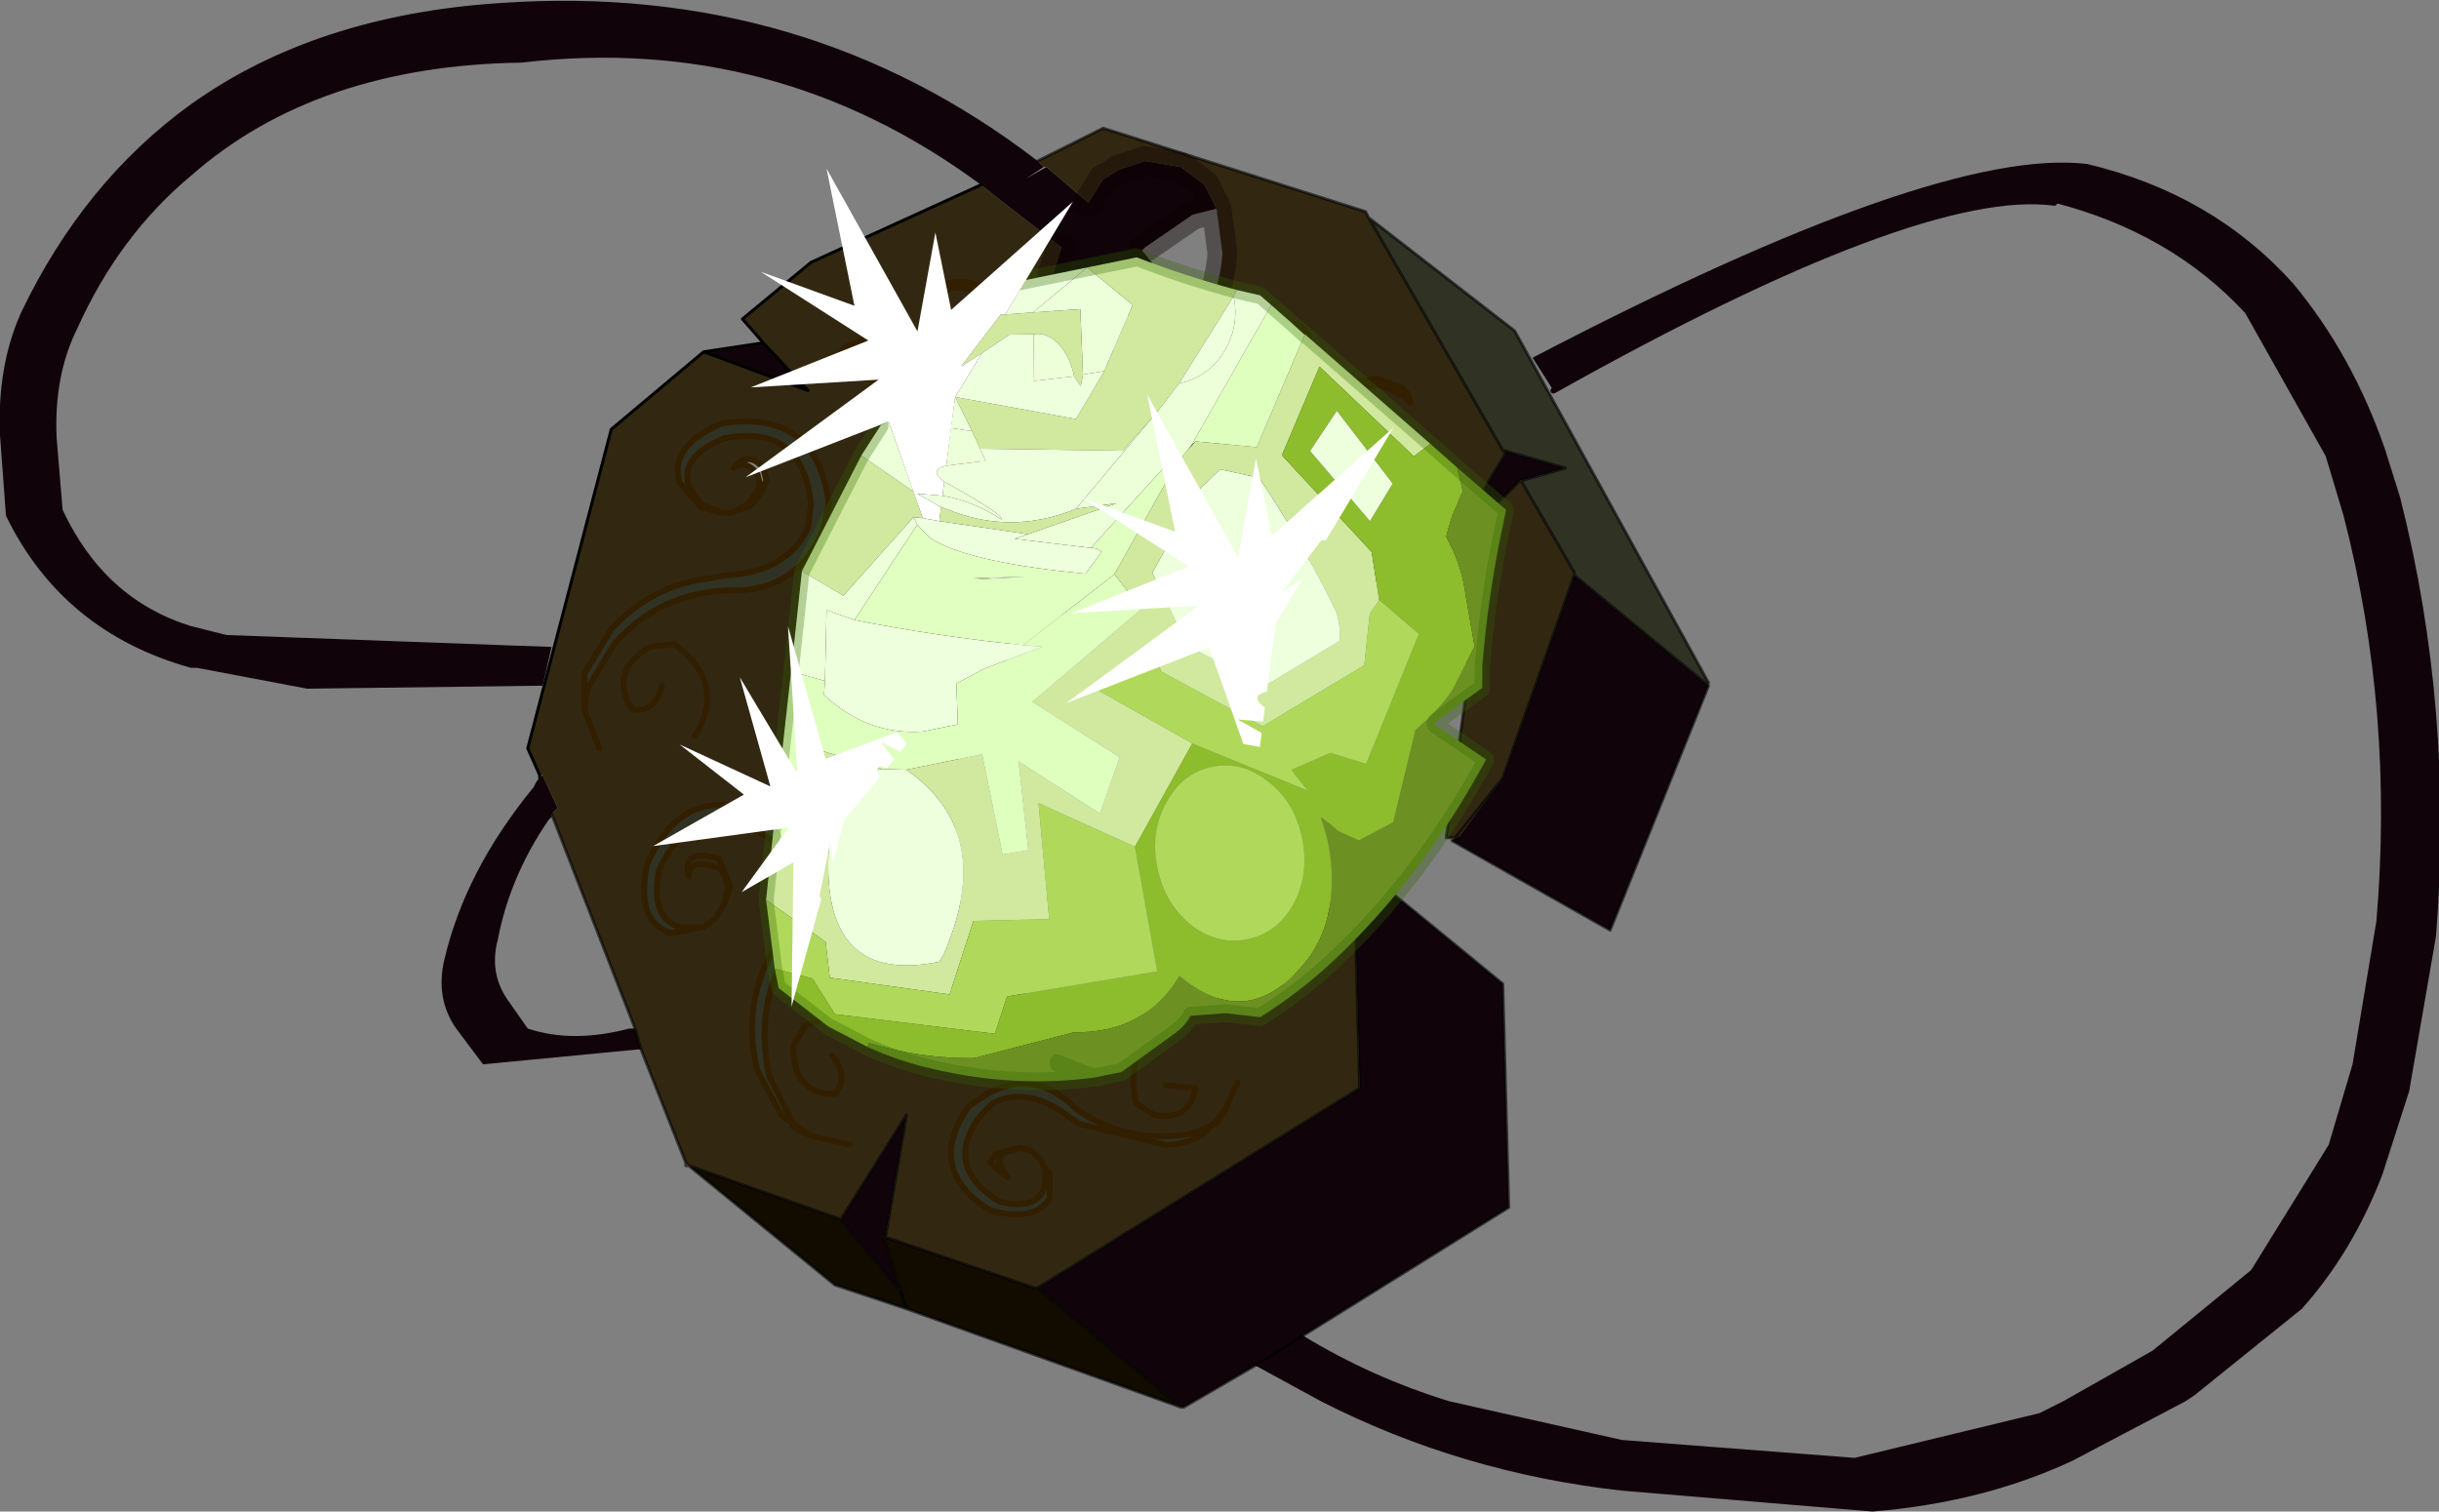 <?xml version="1.0"?>
<svg xmlns="http://www.w3.org/2000/svg" xmlns:xlink="http://www.w3.org/1999/xlink" width="40.9px" height="25.35px"><rect width="100%" height="100%" fill="#808080" stroke="none"/><g transform="matrix(1, 0, 0, 1, -240.15, -189.35)"><use xlink:href="#object-0" width="40.9" height="25.35" transform="matrix(1, 0, 0, 1, 240.15, 189.35)"/><use xlink:href="#object-1" width="61.05" height="53.1" transform="matrix(0.245, -0.05, 0.06, 0.295, 249, 193.2)"/></g><defs><g transform="matrix(1, 0, 0, 1, 20.45, 12.65)" id="object-0"><path fill-rule="evenodd" fill="#10040a" stroke="none" d="M1.4 9.75Q2.55 10.45 3.85 10.85L6.75 11.5L10.65 11.8L13.75 11.05L14.15 10.85L15.65 10L17.3 8.65L18.6 6.55L19 5.2L19.4 2.8Q19.7 -0.7 18.85 -4L18.55 -5L17.2 -7.4Q15.95 -8.75 14 -9.25Q11.75 -9.55 5.6 -6.1L5.25 -6.65Q12.05 -10.2 14.55 -9.9Q16.65 -9.4 18 -7.9Q19 -6.7 19.55 -5.1L19.8 -4.3Q20.7 -0.75 20.4 3.05L19.95 5.65L19.5 7.05Q19 8.35 18.15 9.3L16.35 10.75L16.2 10.85L14.3 11.85Q12.8 12.55 10.95 12.7L6.75 12.35Q4.05 12.05 1.7 10.85L0.6 10.25L1.4 9.75L0.6 10.25L-0.6 10.95L-0.65 10.95L-3.05 8.95L2.35 5.6L2.25 1.8L4.75 3.85L4.85 7.6L1.4 9.75M-2.2 -9.25L-1.95 -9.65L-1.85 -9.7L-1.7 -9.8L-1.25 -9.95L-0.65 -9.85L-0.25 -9.55L-0.05 -9.15L-0.45 -9.05L-1.25 -8.5L-1.3 -8.45Q-0.6 -7.65 -0.7 -6.85L-1.1 -6.55L-1.75 -7.75L-1.85 -7L-1.65 -6.45Q-2.2 -6.45 -2.5 -6.85L-2.8 -7.7L-2.8 -8.05L-2.65 -8.5L-3.75 -9.35L-4 -9.55Q-7.45 -12.1 -11.7 -11.6Q-15.15 -11.55 -17.25 -9.7Q-18.45 -8.7 -19.15 -7.15Q-19.55 -6.35 -19.5 -5.3L-19.4 -4.1Q-18.7 -2.6 -17.25 -2.15L-16.65 -2L-11.2 -1.8L-11.35 -1.15L-15.3 -1.1L-17.15 -1.45L-17.25 -1.45Q-19.4 -2.05 -20.35 -4L-20.45 -5.35Q-20.5 -6.5 -20.1 -7.4Q-19.05 -9.6 -17.25 -10.9Q-15.15 -12.4 -12.05 -12.6Q-6.95 -12.95 -3.05 -9.95L-2.95 -9.85L-3.25 -9.65L-2.9 -9.85L-2.2 -9.25M8.2 -1.15L6.55 2.95L3.9 1.45L3.95 1.4L4 1.4L4.75 0.4L5.95 -3L8.2 -1.15M-3.95 -0.35L-4.55 -0.2L-5.2 -1.15L-3.95 -0.35M5.05 -4.6L3.75 -3.3L4.8 -5.05L4.75 -5.1L5.8 -4.8L5.1 -4.6L5.05 -4.6M-8.65 -6.75L-7.65 -6.9L-6.9 -6.1L-8.65 -6.75M-11.35 0.35L-11.1 0.9L-11.2 1L-11.2 1.05L-11.25 1.1Q-11.9 2.05 -12.1 3.1Q-12.25 3.65 -11.95 4.1L-11.6 4.6Q-10.85 4.85 -9.9 4.6L-9.8 4.6L-9.7 4.95L-9.75 4.95L-12.35 5.2L-12.8 4.6Q-13.15 4.1 -13 3.45Q-12.65 1.95 -11.5 0.55L-11.45 0.45L-11.4 0.4L-11.35 0.35M-6.35 7.8L-5.25 6.05L-5.6 8.1L-5.65 8.05L-5.35 9L-6.35 7.8"/><path fill-rule="evenodd" fill="#322812" stroke="none" d="M-0.05 -9.15L-0.25 -9.55L-0.65 -9.85L-1.25 -9.95L-1.7 -9.8L-1.85 -9.7L-1.95 -9.65L-2.2 -9.25L-2.9 -9.85L-2.95 -9.85L-3.05 -9.95L-1.95 -10.5L2.45 -9.1L2.5 -9L4.75 -5.1L4.8 -5.05L3.75 -3.3L5.05 -4.6L5.95 -3.05L5.95 -3L4.75 0.4L4 1.4L3.95 1.4L3.8 1.4L4.2 -1.5L2.1 -3.4L-0.2 -5.45L-5.75 -4.2L-5.9 -4.2L-7.15 -0.15L-7.2 0L-3.8 4.9L-2.8 4.7L-0.9 4.3L1.2 3.85L2.25 1.8L2.35 5.6L-3.05 8.95L-3.1 8.95L-5.6 8.1L-5.25 6.05L-6.35 7.8L-8.9 6.9L-8.95 6.85L-9.7 4.95L-9.8 4.6L-11.2 1L-11.1 0.9L-11.35 0.35L-11.4 0.35L-11.6 -0.1L-10.2 -5.45L-8.65 -6.75L-6.9 -6.1L-7.65 -6.9L-8 -7.3L-6.85 -8.25L-4 -9.55L-3.75 -9.35L-2.65 -8.5L-2.8 -8.05L-2.8 -7.7L-2.5 -6.85Q-2.2 -6.45 -1.65 -6.45L-1.55 -6.45L-1.1 -6.55L-0.7 -6.85L-0.45 -7.05L-0.3 -7.25Q0 -7.75 0.05 -8.4L-0.05 -9.15M0.85 -6.6L0.85 -6.7L1.05 -6.85L0.9 -6.7L0.95 -6.6L1.1 -6.55L1.25 -6.55L1.1 -6.5Q0.95 -6.5 0.85 -6.6Q0.95 -6.5 1.1 -6.5L1.25 -6.55L1.1 -6.55L0.95 -6.6L0.9 -6.7L1.05 -6.85L0.85 -6.7L0.85 -6.6M1.25 -6.55L1.35 -6.6L1.45 -6.75L1.45 -6.95Q1.35 -7.2 0.95 -7.1Q0.35 -6.85 0.65 -6.25L0.8 -6.1L1.6 -6.15L1.7 -6.2L2.65 -6.3L3.05 -6.15L3.15 -6.05L3.2 -5.9L3.1 -6L2.7 -6.2L1.65 -6.05L0.7 -6L0.55 -6.15Q0.15 -6.9 0.9 -7.2Q1.4 -7.3 1.5 -7L1.45 -6.75L1.35 -6.6L1.45 -6.75L1.5 -7Q1.4 -7.3 0.9 -7.2Q0.15 -6.9 0.55 -6.15L0.7 -6L1.65 -6.05L2.7 -6.2L3.1 -6L3.2 -5.9L3.15 -6.05L3.05 -6.15L2.65 -6.3L1.7 -6.2L1.6 -6.15L0.8 -6.1L0.65 -6.25Q0.35 -6.85 0.95 -7.1Q1.35 -7.2 1.45 -6.95L1.45 -6.75L1.35 -6.6L1.25 -6.55M2.3 -5.9Q2.1 -5.45 2.6 -5.6L2.7 -5.6L2.85 -5.65L2.45 -6L2.3 -5.9L2.45 -6L2.85 -5.65L2.7 -5.6L2.6 -5.6Q2.1 -5.45 2.3 -5.9M-4.55 -7.3L-4.65 -7.45L-4.65 -7.65Q-4.6 -7.9 -4.2 -7.8Q-3.6 -7.55 -3.9 -6.95L-4 -6.8L-4.85 -6.85L-4.95 -6.9L-5.85 -7L-6.25 -6.85L-6.35 -6.75L-6.45 -6.6L-6.35 -6.7L-5.9 -6.9L-4.9 -6.75L-3.95 -6.7L-3.75 -6.85Q-3.4 -7.6 -4.15 -7.9Q-4.65 -8 -4.7 -7.7L-4.7 -7.45L-4.65 -7.45L-4.55 -7.3L-4.5 -7.25L-4.35 -7.2L-4.1 -7.3L-4.05 -7.4Q-4.1 -7.6 -4.25 -7.55L-4.15 -7.4L-4.15 -7.3L-4.35 -7.25L-4.5 -7.25L-4.35 -7.25L-4.15 -7.3L-4.15 -7.4L-4.25 -7.55Q-4.1 -7.6 -4.05 -7.4L-4.1 -7.3L-4.35 -7.2L-4.5 -7.25L-4.55 -7.3L-4.65 -7.45L-4.7 -7.45L-4.7 -7.7Q-4.65 -8 -4.15 -7.9Q-3.4 -7.6 -3.75 -6.85L-3.95 -6.7L-4.9 -6.75L-5.9 -6.9L-6.35 -6.7L-6.45 -6.6L-6.35 -6.75L-6.25 -6.85L-5.85 -7L-4.95 -6.9L-4.85 -6.85L-4 -6.8L-3.9 -6.95Q-3.6 -7.55 -4.2 -7.8Q-4.6 -7.9 -4.65 -7.65L-4.65 -7.45L-4.55 -7.3M-5.7 -6.7L-5.5 -6.6Q-5.35 -6.15 -5.8 -6.3L-5.9 -6.3L-6.1 -6.35Q-6.1 -6.75 -5.7 -6.7Q-6.1 -6.75 -6.1 -6.35L-5.9 -6.3L-5.8 -6.3Q-5.35 -6.15 -5.5 -6.6L-5.7 -6.7M-8.7 -4.2L-8.9 -4.5Q-9.05 -5 -8.3 -5.3Q-7 -5.55 -6.85 -4.2L-6.9 -3.8Q-7.25 -3.05 -8.3 -3L-8.55 -2.95Q-9.5 -2.85 -10.2 -2.1L-10.65 -1.35L-10.65 -1.05L-10.65 -0.75L-10.6 -1.1L-10.15 -1.85Q-9.4 -2.7 -8.25 -2.75Q-7.1 -2.7 -6.65 -3.75L-6.55 -4.2Q-6.75 -5.8 -8.35 -5.55Q-9.25 -5.15 -9.05 -4.55L-8.7 -4.15L-8.35 -4.05L-8.7 -4.2M-8.2 -4.05L-8.35 -4.05L-8.2 -4.05L-7.9 -4.15Q-7.7 -4.3 -7.6 -4.6L-7.65 -4.8Q-7.9 -5.1 -8.15 -4.8Q-7.95 -4.95 -7.75 -4.7L-7.7 -4.5L-7.9 -4.2L-8.2 -4.05M-10.4 -0.1L-10.65 -0.75L-10.4 -0.1M-9.35 -1.15Q-9.45 -0.7 -9.85 -0.75Q-10.25 -1.4 -9.55 -1.8L-9.15 -1.85Q-8.25 -1.2 -8.8 -0.3Q-8.25 -1.2 -9.15 -1.85L-9.55 -1.8Q-10.25 -1.4 -9.85 -0.75Q-9.45 -0.7 -9.35 -1.15M-6.5 5.05Q-6.2 5.4 -6.45 5.7Q-7.15 5.7 -7.15 4.9L-6.95 4.55Q-5.95 4.1 -5.5 5.05Q-5.95 4.1 -6.95 4.55L-7.15 4.9Q-7.15 5.7 -6.45 5.7Q-6.2 5.4 -6.5 5.05M-8.3 2.5L-8.2 2.2L-8.4 1.75L-8.6 1.7Q-9 1.65 -8.9 2.05Q-8.9 1.8 -8.6 1.85L-8.4 1.9Q-8.25 2.05 -8.25 2.25L-8.3 2.5L-8.45 2.75L-8.65 2.9L-8.45 2.75L-8.3 2.5L-8.25 2.25Q-8.25 2.05 -8.4 1.9L-8.6 1.85Q-8.9 1.8 -8.9 2.05Q-9 1.65 -8.6 1.7L-8.4 1.75L-8.2 2.2L-8.3 2.5M-8.65 2.9L-9.05 2.9Q-9.55 2.75 -9.4 1.95Q-8.85 0.7 -7.65 1.35L-7.35 1.55Q-6.9 2.25 -7.45 3.2L-7.55 3.4Q-8 4.3 -7.75 5.3L-7.35 6.05L-7.15 6.2L-7.55 5.4Q-7.8 4.25 -7.25 3.3Q-6.55 2.35 -7.2 1.4L-7.5 1.1Q-8.95 0.35 -9.6 1.85Q-9.8 2.8 -9.2 3L-8.65 2.9L-8.45 2.75L-8.65 2.9M-6.2 6.55L-6.85 6.4L-7.15 6.2L-6.85 6.4L-6.2 6.55M-2.9 7L-2.95 7.3Q-3.1 7.65 -3.7 7.5Q-4.65 6.9 -4 6.05L-3.8 5.85Q-3.2 5.55 -2.5 6.1L-2.35 6.2L-0.9 6.55Q-0.55 6.55 -0.25 6.35L-0.1 6.2Q-0.45 6.4 -0.8 6.4Q-1.7 6.45 -2.4 5.95Q-3.1 5.25 -3.9 5.7L-4.2 5.9Q-4.95 6.95 -3.85 7.65Q-3.1 7.85 -2.85 7.45L-2.85 7L-2.9 7L-3 6.8L-3.15 6.65L-3.35 6.6L-3.75 6.7L-3.85 6.85L-3.55 7.1L-3.7 6.85L-3.65 6.7L-3.35 6.6L-3.15 6.65L-3 6.8L-2.9 7L-3 6.8L-2.9 7L-2.85 7L-2.9 7M-3.15 6.65L-3.35 6.6L-3.65 6.7L-3.7 6.85L-3.55 7.1L-3.85 6.85L-3.75 6.7L-3.35 6.6L-3.15 6.65M0.3 5.5L0.1 5.95L-0.1 6.2L0.1 5.95L0.3 5.5M-7.15 6.2L-7.15 6.25L-6.85 6.4L-7.15 6.25L-7.15 6.2M3.95 1.4L4.75 0.4L3.95 1.4M-0.9 5.55L-0.4 5.6Q-0.5 6.15 -1.1 6.05L-1.4 5.85Q-1.6 5 -0.9 4.3Q-1.6 5 -1.4 5.85L-1.1 6.05Q-0.5 6.15 -0.4 5.6L-0.9 5.55M-0.1 6.2L-0.05 6.2L0.1 5.95L-0.05 6.2L-0.1 6.2"/><path fill-rule="evenodd" fill="#303224" stroke="none" d="M2.5 -9L4.95 -7.1L8.2 -1.2L8.2 -1.15L5.95 -3L5.95 -3.05L5.05 -4.6L5.1 -4.6L5.8 -4.8L4.75 -5.1L2.5 -9M5.05 -4.6L5.1 -4.6L5.05 -4.6M-10.65 -1.05L-10.65 -1.35L-10.2 -2.1Q-9.5 -2.85 -8.55 -2.95L-8.3 -3Q-7.25 -3.05 -6.9 -3.8L-6.85 -4.2Q-7 -5.55 -8.3 -5.3Q-9.05 -5 -8.9 -4.5L-8.7 -4.2L-8.7 -4.15L-9.05 -4.55Q-9.25 -5.15 -8.35 -5.55Q-6.75 -5.8 -6.55 -4.2L-6.65 -3.75Q-7.1 -2.7 -8.25 -2.75Q-9.4 -2.7 -10.15 -1.85L-10.6 -1.1L-10.65 -1.05M-7.15 6.2L-7.35 6.05L-7.75 5.3Q-8 4.3 -7.55 3.4L-7.45 3.2Q-6.9 2.25 -7.35 1.55L-7.65 1.35Q-8.85 0.7 -9.4 1.95Q-9.55 2.75 -9.05 2.9L-8.65 2.9L-9.2 3Q-9.8 2.8 -9.6 1.85Q-8.95 0.35 -7.5 1.1L-7.2 1.4Q-6.55 2.35 -7.25 3.3Q-7.8 4.25 -7.55 5.4L-7.15 6.2M-0.1 6.2L-0.25 6.35Q-0.55 6.55 -0.9 6.55L-2.35 6.2L-2.5 6.1Q-3.2 5.55 -3.8 5.85L-4 6.05Q-4.65 6.9 -3.7 7.5Q-3.1 7.65 -2.95 7.3L-2.9 7L-2.85 7L-2.85 7.45Q-3.1 7.85 -3.85 7.65Q-4.95 6.95 -4.2 5.9L-3.9 5.7Q-3.1 5.25 -2.4 5.95Q-1.7 6.45 -0.8 6.4Q-0.45 6.4 -0.1 6.2"/><path fill-rule="evenodd" fill="#110b00" stroke="none" d="M2.1 -3.4L-3.35 -2.2L-5.75 -4.2L-0.2 -5.45L2.1 -3.4M-8.9 6.9L-6.35 7.8L-5.35 9L-5.65 8.05L-5.6 8.1L-3.1 8.95L-3.05 8.95L-0.65 10.95L-5.25 9.3L-5.35 9L-5.25 9.3L-6.45 8.9L-8.9 6.9"/><path fill-rule="evenodd" fill="#1b1000" stroke="none" d="M-3.4 -2.2L-3.95 -0.35L-5.2 -1.15L-4.55 -0.2L-4.2 0.4L-4.65 1.9L-4.7 2L-2.8 4.7L-3.8 4.9L-7.2 0L-7.15 -0.15L-5.9 -4.2L-5.75 -4.2L-3.35 -2.2L-3.4 -2.2M-4.65 1.9L-7.15 -0.15L-4.65 1.9"/><path fill="none" stroke="#000000" stroke-opacity="0.6" stroke-width="0.05" stroke-linecap="round" stroke-linejoin="round" d="M1.4 9.75L0.6 10.25L-0.6 10.95L-0.65 10.95L-5.25 9.3L-5.35 9L-6.35 7.8L-8.9 6.9L-8.95 6.85L-9.7 4.95L-9.8 4.6L-11.2 1M-3.05 -9.95L-1.95 -10.5L2.45 -9.1L2.5 -9L4.95 -7.1L8.2 -1.2M8.2 -1.15L6.55 2.95L3.9 1.45L3.95 1.4L3.8 1.4L4.2 -1.5L2.1 -3.4L-3.35 -2.2L-3.4 -2.2L-3.95 -0.35L-4.55 -0.2L-4.2 0.4L-4.65 1.9L-4.7 2L-2.8 4.7L-0.9 4.3L1.2 3.85L2.25 1.8L2.25 1.75L2.25 1.8L4.75 3.85L4.85 7.6L1.4 9.75M2.1 -3.4L-0.2 -5.45L-5.75 -4.2L-3.35 -2.2M4.75 -5.1L4.8 -5.05L3.75 -3.3L5.05 -4.6L5.1 -4.6L5.8 -4.8L4.75 -5.1L2.5 -9M5.1 -4.6L5.05 -4.6L5.95 -3.05L5.95 -3L8.2 -1.15M-6.35 7.8L-5.25 6.05L-5.6 8.1L-3.1 8.95L-3.05 8.95L2.35 5.6L2.25 1.8M-5.75 -4.2L-5.9 -4.2L-7.15 -0.15L-4.65 1.9M-7.15 -0.15L-7.2 0L-3.8 4.9L-2.8 4.7M-8.9 6.9L-8.95 6.9L-8.95 6.85M-5.6 8.1L-5.65 8.05L-5.35 9M-0.65 10.95L-3.05 8.95M-5.25 9.3L-6.45 8.9L-8.9 6.9M4.75 0.4L3.95 1.4L4 1.4M-4.55 -0.2L-5.2 -1.15L-3.95 -0.35M5.95 -3L4.75 0.4"/><path fill="none" stroke="#10040a" stroke-width="0.1" stroke-linecap="round" stroke-linejoin="round" d="M5.6 -6.1Q11.75 -9.55 14 -9.25"/><path fill="none" stroke="#0e0000" stroke-opacity="0.38" stroke-width="0.5" stroke-linecap="round" stroke-linejoin="round" d="M-0.05 -9.15L-0.25 -9.55L-0.65 -9.85L-1.25 -9.95L-1.7 -9.8L-1.85 -9.7L-1.95 -9.65L-2.2 -9.25M-2.65 -8.5L-2.8 -8.05L-2.8 -7.7L-2.5 -6.85Q-2.2 -6.45 -1.65 -6.45L-1.85 -7L-1.75 -7.75M-1.1 -6.55L-0.7 -6.85L-0.45 -7.05L-0.3 -7.25Q0 -7.75 0.05 -8.4L-0.05 -9.15L-0.45 -9.05L-1.25 -8.5M-1.1 -6.55L-1.55 -6.45L-1.65 -6.45"/><path fill="none" stroke="#321f00" stroke-width="0.1" stroke-linecap="round" stroke-linejoin="round" d="M0.85 -6.6Q0.95 -6.5 1.1 -6.5L1.25 -6.55L1.1 -6.55L0.95 -6.6L0.9 -6.7L1.05 -6.85L0.85 -6.7L0.85 -6.6M1.35 -6.6L1.45 -6.75L1.5 -7Q1.4 -7.3 0.9 -7.2Q0.15 -6.9 0.55 -6.15L0.7 -6L1.65 -6.05L2.7 -6.2L3.1 -6L3.2 -5.9L3.15 -6.05L3.05 -6.15L2.65 -6.3L1.7 -6.2L1.6 -6.15L0.8 -6.1L0.65 -6.25Q0.35 -6.85 0.95 -7.1Q1.35 -7.2 1.45 -6.95L1.45 -6.75L1.35 -6.6L1.25 -6.55M2.3 -5.9L2.45 -6L2.85 -5.65L2.7 -5.6L2.6 -5.6Q2.1 -5.45 2.3 -5.9M-4.5 -7.25L-4.35 -7.25L-4.15 -7.3L-4.15 -7.4L-4.25 -7.55Q-4.1 -7.6 -4.05 -7.4L-4.1 -7.3L-4.35 -7.2L-4.5 -7.25L-4.55 -7.3L-4.65 -7.45L-4.7 -7.45L-4.7 -7.7Q-4.65 -8 -4.15 -7.9Q-3.4 -7.6 -3.75 -6.85L-3.95 -6.7L-4.9 -6.75L-5.9 -6.9L-6.35 -6.7L-6.45 -6.6L-6.35 -6.75L-6.25 -6.85L-5.85 -7L-4.95 -6.9L-4.85 -6.85L-4 -6.8L-3.9 -6.95Q-3.6 -7.55 -4.2 -7.8Q-4.6 -7.9 -4.65 -7.65L-4.65 -7.45L-4.55 -7.3M-5.7 -6.7Q-6.1 -6.75 -6.1 -6.35L-5.9 -6.3L-5.8 -6.3Q-5.35 -6.15 -5.5 -6.6L-5.7 -6.7M-8.7 -4.2L-8.9 -4.5Q-9.05 -5 -8.3 -5.3Q-7 -5.55 -6.85 -4.2L-6.9 -3.8Q-7.25 -3.05 -8.3 -3L-8.55 -2.95Q-9.5 -2.85 -10.2 -2.1L-10.65 -1.35L-10.65 -1.05L-10.65 -0.75L-10.6 -1.1L-10.15 -1.85Q-9.4 -2.7 -8.25 -2.75Q-7.1 -2.7 -6.65 -3.75L-6.55 -4.2Q-6.75 -5.8 -8.35 -5.55Q-9.25 -5.15 -9.05 -4.55L-8.7 -4.15L-8.35 -4.05L-8.7 -4.2M-8.35 -4.05L-8.2 -4.05L-7.9 -4.2L-7.7 -4.5L-7.75 -4.7Q-7.95 -4.95 -8.15 -4.8Q-7.9 -5.1 -7.65 -4.8L-7.6 -4.6Q-7.7 -4.3 -7.9 -4.15L-8.2 -4.05M-10.65 -0.75L-10.4 -0.1M-8.8 -0.3Q-8.25 -1.2 -9.15 -1.85L-9.55 -1.8Q-10.25 -1.4 -9.85 -0.75Q-9.45 -0.7 -9.35 -1.15M-5.5 5.05Q-5.95 4.1 -6.95 4.55L-7.15 4.9Q-7.15 5.7 -6.45 5.7Q-6.2 5.4 -6.5 5.05M-8.65 2.9L-8.45 2.75L-8.3 2.5L-8.25 2.25Q-8.25 2.05 -8.4 1.9L-8.6 1.85Q-8.9 1.8 -8.9 2.05Q-9 1.65 -8.6 1.7L-8.4 1.75L-8.2 2.2L-8.3 2.5M-7.15 6.2L-7.35 6.05L-7.75 5.3Q-8 4.3 -7.55 3.4L-7.45 3.2Q-6.9 2.25 -7.35 1.55L-7.65 1.35Q-8.85 0.7 -9.4 1.95Q-9.55 2.75 -9.05 2.9L-8.65 2.9L-8.45 2.75M-8.65 2.9L-9.2 3Q-9.8 2.8 -9.6 1.85Q-8.95 0.35 -7.5 1.1L-7.2 1.4Q-6.55 2.35 -7.25 3.3Q-7.8 4.25 -7.55 5.4L-7.15 6.2L-6.85 6.4L-6.2 6.55M-0.1 6.2L-0.25 6.35Q-0.55 6.55 -0.9 6.55L-2.35 6.2L-2.5 6.1Q-3.2 5.55 -3.8 5.85L-4 6.05Q-4.65 6.9 -3.7 7.5Q-3.1 7.65 -2.95 7.3L-2.9 7L-3 6.8L-3.15 6.65L-3.35 6.6L-3.65 6.7L-3.7 6.85L-3.55 7.1L-3.85 6.85L-3.75 6.7L-3.35 6.6L-3.15 6.65M-2.85 7L-2.9 7L-3 6.8M-2.85 7L-2.85 7.45Q-3.1 7.85 -3.85 7.65Q-4.95 6.95 -4.2 5.9L-3.9 5.7Q-3.1 5.25 -2.4 5.95Q-1.7 6.45 -0.8 6.4Q-0.45 6.4 -0.1 6.2L0.1 5.95L0.3 5.5M-6.85 6.4L-7.15 6.25L-7.15 6.2M-0.9 4.3Q-1.6 5 -1.4 5.85L-1.1 6.05Q-0.5 6.15 -0.4 5.6L-0.9 5.55M0.1 5.95L-0.05 6.2L-0.1 6.2"/><path fill="none" stroke="#000000" stroke-width="0.05" stroke-linecap="round" stroke-linejoin="round" d="M-7.65 -6.9L-8 -7.3L-6.85 -8.25L-4 -9.55M-8.65 -6.75L-7.65 -6.9L-6.9 -6.1L-8.65 -6.75L-10.2 -5.45L-11.6 -0.1L-11.4 0.35L-11.4 0.4"/></g><g transform="matrix(1, 0, 0, 1, 6.35, 8.3)" id="object-1"><use xlink:href="#object-2" width="61.05" height="53.1" transform="matrix(1, 0, 0, 1, -6.35, -8.3)"/></g><g transform="matrix(1, 0, 0, 1, 6.35, 8.3)" id="object-2"><path fill-rule="evenodd" fill="#d0e99e" stroke="none" d="M43.35 6.1L50.1 13.45L48.85 13.95L43.85 8L40.25 12.35L40.2 12.4L40.25 12.5L44.8 18.7L44.65 21.4L43.85 22.05L42.8 24.8L35.3 27L29.4 22.9L28.9 21.35L24.9 23.15L30.45 27.15L25.3 32.15L19.55 28.7L18.7 35.15L13.7 34.4L11.15 38.15L3.5 35.9L3.7 33.9L0.35 30.95L1.85 27L3.15 29.4L5.5 23.2L9.75 25.1Q6.6 25 5.55 27.75Q2.2 36.25 10.9 36.25L11.25 35.95Q16.45 29.85 11.3 25.4L16.5 25.4L16.5 31.1L18.25 31.15L18.8 26.2L23.45 29.95L25.5 27.1L20.5 23.1L28.9 19.25L27.6 17.05L33.15 11.7L34.05 11.1L34.7 10.7L38.65 11.7L43.3 6.1L43.35 6.1M7.1 13.4L12.55 7.75L15.5 10.3L15.75 11.85L15.15 11.7L9.5 15.2L7.1 13.4M16.8 12.2L17.1 11.45L17.3 11.55Q21.25 13.8 25.95 13.05L28.7 13.2L22.45 13.9L16.8 12.2M21.85 3.5L20.3 4L23.6 1.6L23.9 1.65L25.75 1.85L28.9 2.2L28.2 5.8L27.9 6.4L27.6 5.8Q27.6 4.65 27 3.85Q26.35 3.05 25.5 3.05L23.9 2.8L21.85 3.5M41.5 23.2Q41.85 22.15 41.6 21.35Q40.3 17.25 38.4 13.4L35.95 12.5L34.25 13.4L30.1 17.4L31.45 21.75L35.9 24.85L41.5 23.2M39.45 2.9L39.15 3.2L34.4 7.35L32.6 8.65L29.8 10.4L20.45 8.7L20.15 7.65L19.5 5.6L27.15 8.15L29.65 5.85L32.4 2.55L29.9 0L33.3 0Q36.2 1.55 39.45 2.9"/><path fill-rule="evenodd" fill="#8dbc2c" stroke="none" d="M50.1 13.45L51.55 15.05L51.6 16.3L51.6 16.4L50.6 17.6L50.2 18.2L49.9 18.7Q50.55 20.35 50.4 22.1L50.3 25L48.3 27.1Q47.1 28.1 45.3 28.9L42.6 33.7L40.1 34.3L38.85 33.55L38.5 33.15L37.9 32.6Q38.35 34.95 37.45 37.25Q36.75 39 35.25 40.15Q30.35 43.7 26.5 39.7Q23.45 42.45 18.8 41.6L11.9 41.9Q8.4 41.35 5.2 39.9L5.05 40.1L2.75 38.55L0 35.9L0 34.8L2.35 35.75L3.35 37.95L13.6 40.8L14.9 38.9L25.1 39.2L25.3 32.15L30.45 27.15L37.4 31L36.6 29.7L39.4 29.2L41.6 30.2L46.8 23.7L44.65 21.4L44.8 18.7L40.25 12.5L40.25 12.35L43.85 8L48.85 13.95L50.1 13.45M42.1 12.5L45.1 17L47.1 15.2L44.4 10.6L42.1 12.5M34.95 30.1Q33.5 28.65 31.45 28.65Q29.4 28.65 27.95 30.1Q26.5 31.5 26.5 33.55Q26.5 35.6 27.95 37.05Q29.4 38.45 31.45 38.45Q33.5 38.45 34.95 37.05Q36.4 35.6 36.4 33.55Q36.4 31.5 34.95 30.1"/><path fill-rule="evenodd" fill="#6c9122" stroke="none" d="M51.55 15.05L54.2 17.9L53.55 19.15Q51.8 22.55 50.55 26.15L50.25 27.35L46.7 28.7L46.6 28.8L49.55 31.3Q43.65 37.15 36.6 40.7Q34 42 31.25 42.85L29.05 42.25L26.7 42Q26.15 42.55 25.25 42.85L21.4 44.3L20.5 44.3L19.55 44.3Q14.25 44 9.1 42.05Q6.95 41.25 5.05 40.1L5.2 39.9Q8.4 41.35 11.9 41.9L18.8 41.6Q23.45 42.45 26.5 39.7Q30.35 43.7 35.25 40.15Q36.75 39 37.45 37.25Q38.35 34.95 37.9 32.6L38.5 33.15L38.85 33.55L40.1 34.3L42.6 33.7L45.3 28.9Q47.1 28.1 48.3 27.1L50.3 25L50.4 22.1Q50.55 20.35 49.9 18.7L50.2 18.2L50.6 17.6L51.6 16.4L51.6 16.3L51.55 15.05M17.3 43.1L19.55 44.3L17.3 43.1"/><path fill-rule="evenodd" fill="#b0d95b" stroke="none" d="M0 34.8L0.35 30.95L3.7 33.9L3.5 35.9L11.15 38.15L13.7 34.4L18.7 35.15L19.55 28.7L25.3 32.15L25.1 39.2L14.9 38.9L13.6 40.8L3.35 37.95L2.35 35.75L0 34.8M44.65 21.4L46.8 23.7L41.6 30.2L39.4 29.2L36.6 29.7L37.4 31L30.45 27.15L24.9 23.15L28.9 21.35L29.4 22.9L35.3 27L42.8 24.8L43.85 22.05L44.65 21.4M40.25 12.5L40.2 12.4L40.25 12.35L40.25 12.5M34.95 30.1Q36.4 31.5 36.4 33.55Q36.4 35.6 34.95 37.05Q33.5 38.45 31.45 38.45Q29.4 38.45 27.95 37.05Q26.5 35.6 26.5 33.55Q26.5 31.5 27.95 30.1Q29.4 28.65 31.45 28.65Q33.5 28.65 34.95 30.1"/><path fill-rule="evenodd" fill="#dfffbf" stroke="none" d="M1.85 27L5.05 18.75L7.15 19.65L6.9 20.4Q9.2 23.1 12.9 23.5L15.3 23.5L15.75 21.25L17.8 20.75L21.9 20.2L20.65 19.9L27.6 17.05L28.9 19.25L20.5 23.1L25.5 27.1L23.45 29.95L18.8 26.2L18.25 31.15L16.5 31.1L16.5 25.4L11.3 25.4L9.75 25.1L5.5 23.2L3.15 29.4L1.85 27M41.5 4.1L42.55 5.25L43.3 6.1L38.65 11.7L34.7 10.7L34.4 10.85L41.5 4.1"/><path fill-rule="evenodd" fill="#ecffd9" stroke="none" d="M5.05 18.75L7.1 13.4L9.5 15.2L15.15 11.7L15.3 12.15L9.9 16.65L8.2 15.8L7.15 19.65L5.05 18.75M12.55 7.75L14.25 6.3L14.8 6.2L15.5 10.3L12.55 7.75M17.35 10.85L17.65 10.1L18 10.35Q21.15 12.6 20.9 12.8Q19.35 11.5 17.35 10.85M18 9.25L18.8 7.25L20.15 7.65L20.45 8.7L20.65 9.45L20.3 9.4L18 9.25M39.45 2.9L40.9 3.45L41.5 4.1L34.4 10.85L34.05 11.1L33.15 11.7L32.4 11.7L26.4 15.35L21.5 14L22.45 13.9L28.7 13.2L25.95 13.05L32.6 8.65L34.4 7.35Q36.35 7.35 37.75 6.15Q39.15 4.9 39.15 3.2L39.45 2.9M29.9 0L32.4 2.55L29.65 5.85L28.2 5.8L28.9 2.2L25.75 1.85L29.9 0M25.5 3.05Q26.35 3.05 27 3.85Q27.6 4.65 27.6 5.8L24.9 5.6L25.5 3.05M18.95 15.85L18.3 15.7L19.35 15.85L18.95 15.85"/><path fill-rule="evenodd" fill="#eeffdd" stroke="none" d="M15.75 11.85L16.8 12.2L22.45 13.9L21.5 14L26.4 15.35Q26.8 15.4 27.05 15.7L25.7 16.7Q18.65 14.9 16.35 13.3L15.95 13L15.3 12.15L15.15 11.7L15.75 11.85M17.1 11.45L15.7 10.45L17.35 10.85Q19.35 11.5 20.9 12.8Q21.15 12.6 18 10.35L17.65 10.1Q16.75 9.3 18 9.25L20.3 9.4L20.65 9.45L20.45 8.7L29.8 10.4L32.6 8.65L25.95 13.05Q21.25 13.8 17.3 11.55L17.1 11.45M18.8 7.25L19.5 5.6L21.85 3.5L23.9 2.8L25.5 3.05L24.9 5.6L27.6 5.8L27.9 6.4L28.2 5.8L29.65 5.85L27.15 8.15L19.5 5.6L20.15 7.65L18.8 7.25M23.9 1.65L25.7 0L29.9 0L25.75 1.85L23.9 1.65M42.1 12.5L44.4 10.6L47.1 15.2L45.1 17L42.1 12.5M41.5 23.2L35.9 24.85L31.45 21.75L30.1 17.4L34.25 13.4L35.95 12.5L38.4 13.4Q40.3 17.25 41.6 21.35Q41.85 22.15 41.5 23.2M39.15 3.2Q39.15 4.9 37.75 6.15Q36.35 7.35 34.4 7.35L39.15 3.2M9.9 16.65Q15.05 18.45 20.65 19.9L21.9 20.2L17.8 20.75L15.75 21.25L15.3 23.5L12.9 23.5Q9.2 23.1 6.9 20.4L7.15 19.65L8.2 15.8L9.9 16.65M11.3 25.4Q16.45 29.85 11.25 35.95L10.9 36.25Q2.2 36.25 5.55 27.75Q6.6 25 9.75 25.1L11.3 25.4"/><path fill-rule="evenodd" fill="#e0ffc1" stroke="none" d="M26.4 15.35L32.4 11.7L33.15 11.7L27.6 17.05L20.65 19.9Q15.05 18.45 9.9 16.65L15.3 12.15L15.95 13L16.35 13.3Q18.65 14.9 25.7 16.7L27.05 15.7Q26.8 15.4 26.4 15.35M19.35 15.85L18.3 15.7L18.95 15.85L21.75 16.2L19.35 15.85"/><path fill-rule="evenodd" fill="#ffffff" stroke="none" d="M18.95 15.85L19.35 15.85L21.75 16.2L18.95 15.85"/><path fill="none" stroke="#336600" stroke-opacity="0.302" stroke-width="1" stroke-linecap="round" stroke-linejoin="round" d="M42.55 5.25L43.35 6.1L50.1 13.45L51.55 15.05L54.2 17.9L53.55 19.15Q51.8 22.55 50.55 26.15L50.25 27.35L46.7 28.7L46.6 28.8L49.55 31.3Q43.65 37.15 36.6 40.7Q34 42 31.25 42.85L29.05 42.25L26.7 42Q26.15 42.55 25.25 42.85L21.4 44.3L20.5 44.3L19.55 44.3Q14.25 44 9.1 42.05Q6.95 41.25 5.05 40.1L2.75 38.55L0 35.9L0 34.8L0.35 30.95L1.85 27L5.05 18.75L7.1 13.4L12.55 7.75L14.25 6.3M25.7 0L24.75 0M41.5 4.1L42.55 5.25L43.3 6.1M39.45 2.9L40.9 3.45L41.5 4.1M29.9 0L33.3 0Q36.2 1.55 39.45 2.9M25.7 0L29.9 0M19.55 44.3L17.3 43.1"/><path fill-rule="evenodd" fill="#ffffff" stroke="none" d="M8.4 -3.4L14.1 -0.5L14.1 -8.3L17.9 1.6L20.4 -3.6L20.4 0.8L29.85 -3.75L23.9 1.65L23.6 1.6L20.3 4L21.85 3.5L19.5 5.6L18 9.25Q16.75 9.3 17.65 10.1L17.35 10.85L15.7 10.45L17.1 11.45L16.8 12.2L15.75 11.85L14.8 6.2L4.65 7.65L14.7 3.8L6.2 2.8L14.55 1.55L8.4 -3.4"/><path fill-rule="evenodd" fill="#ffffff" stroke="none" d="M26.45 12.5L32.15 15.4L32.15 7.6L35.95 17.5L38.45 12.3L38.45 16.7L47.9 12.15L41.95 17.55L41.65 17.5L38.35 19.9L39.9 19.4L37.55 21.5L36.05 25.15Q34.8 25.2 35.7 26L35.4 26.75L33.75 26.35L35.15 27.35L34.85 28.1L33.8 27.75L32.85 22.1L22.7 23.55L32.75 19.7L24.25 18.7L32.6 17.45L26.45 12.5"/><path fill-rule="evenodd" fill="#ffffff" stroke="none" d="M-3.25 21.5L0.3 24.95L-6.35 26.75L2.8 27.25L-1.15 30.25L2.65 29.2L0.6 37.05L4 31.5L3.9 31.35L5.4 28.4Q5.25 29 5.25 29.65L6.55 27.45L9.45 25.5Q9.25 24.6 10.05 25.1L10.65 24.7L10 23.6L11.15 24.35L11.7 24L11.2 23.25L6.15 23.9L5.45 16.25L4.1 24.4L1.6 18.5L2.15 24.8L-3.25 21.5"/></g></defs></svg>
